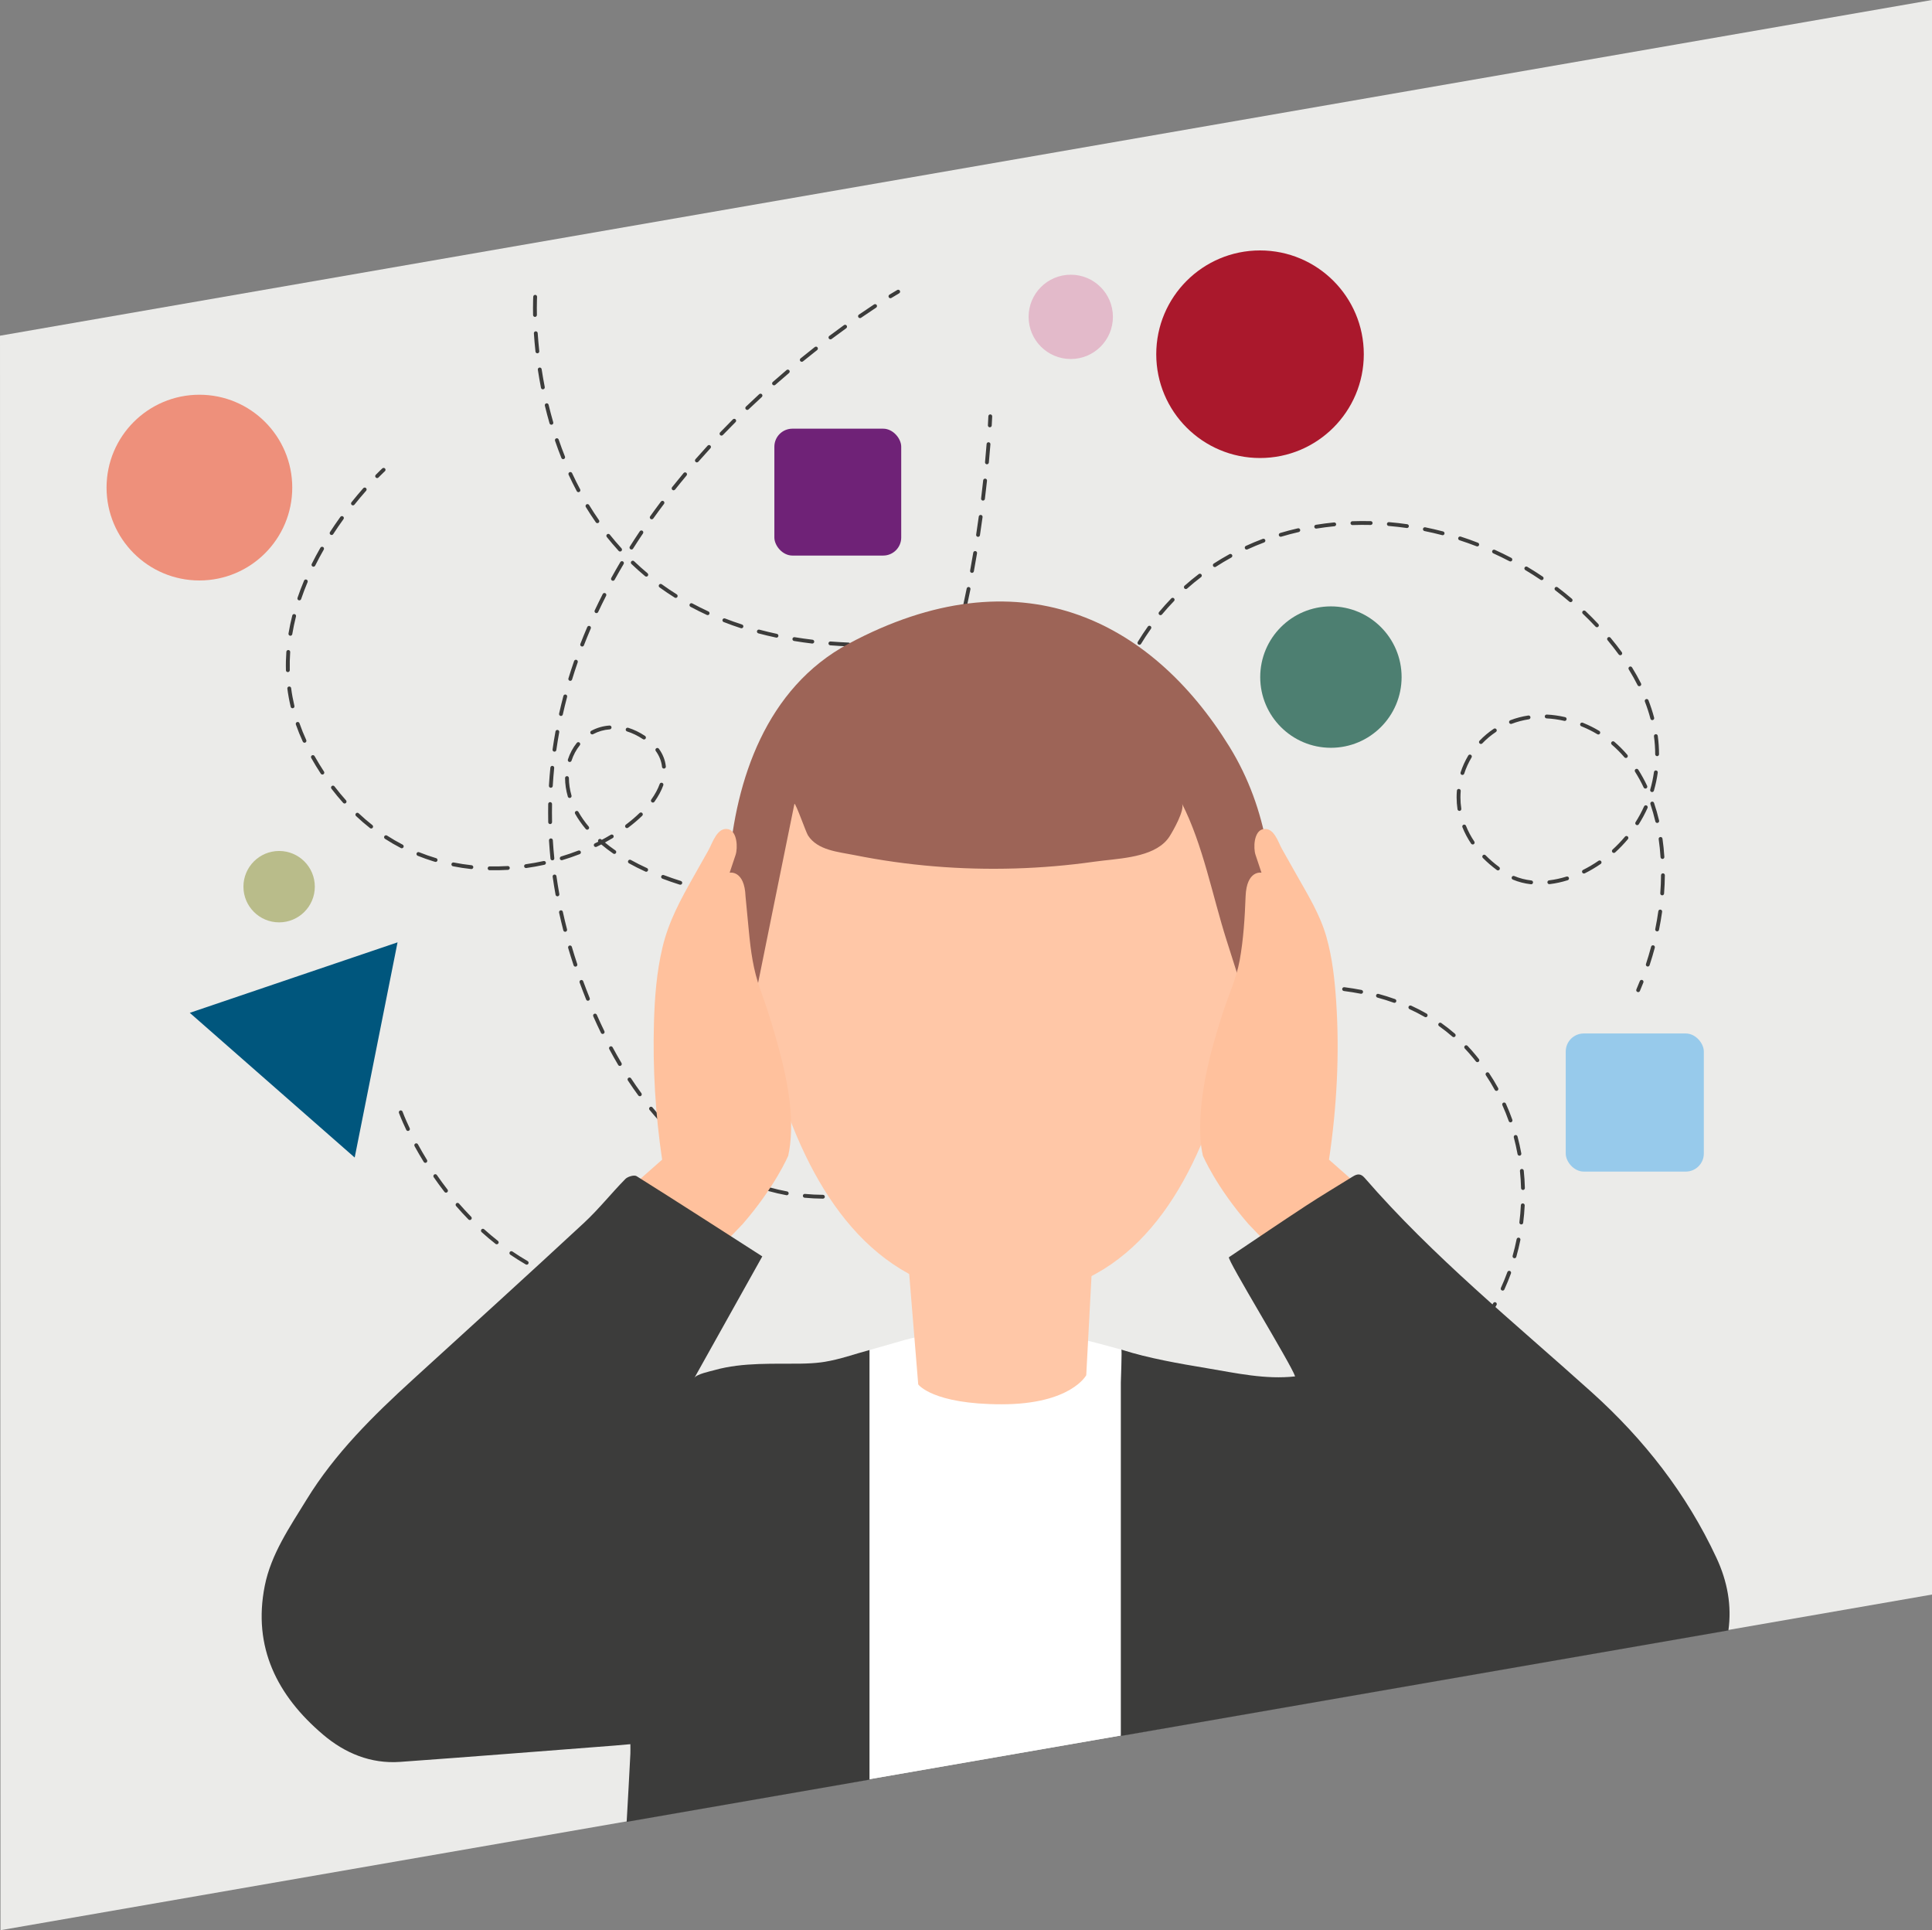 <?xml version="1.0" encoding="UTF-8"?>
<svg id="Layer_2" data-name="Layer 2" xmlns="http://www.w3.org/2000/svg" viewBox="0 0 1007.93 1006.82">
  <rect x="0" y="0" width="1007.93" height="1006.82" fill="#808080" stroke="none"/>
  <defs>
    <style>
      .cls-1 {
        fill: #4d7f71;
      }

      .cls-1, .cls-2, .cls-3, .cls-4, .cls-5, .cls-6, .cls-7, .cls-8, .cls-9, .cls-10, .cls-11, .cls-12, .cls-13, .cls-14 {
        stroke-width: 0px;
      }

      .cls-2 {
        fill: #6f2277;
      }

      .cls-3 {
        fill: #3c3c3b;
      }

      .cls-4 {
        fill: #aa182c;
      }

      .cls-5 {
        fill: #b9bc8a;
      }

      .cls-6 {
        fill: #97caeb;
      }

      .cls-7 {
        fill: #9d6457;
      }

      .cls-8 {
        fill: #ee907b;
      }

      .cls-9 {
        fill: #fff;
      }

      .cls-10 {
        fill: #e3baca;
      }

      .cls-11 {
        fill: #ffc19d;
      }

      .cls-12 {
        fill: #ffc7a7;
      }

      .cls-13 {
        fill: #ebebe9;
      }

      .cls-14 {
        fill: #00567d;
      }
    </style>
  </defs>
  <g id="Layer_3" data-name="Layer 3">
    <polygon class="cls-13" points="1007.93 0 0 175.11 .26 1006.82 1007.93 831.74 1007.93 0"/>
    <g>
      <path class="cls-3" d="m196.45,249.32c-.15-.05-.29-.13-.41-.24-.39-.39-.4-1.02-.01-1.41,2.12-2.16,3.38-3.3,3.43-3.35.41-.37,1.04-.34,1.41.07.37.41.34,1.04-.07,1.41-.01.01-1.27,1.16-3.35,3.27-.27.28-.66.36-1.01.25Z"/>
      <path class="cls-3" d="m225.9,449.22c-2.7-.83-5.39-1.79-8-2.84-.51-.21-.76-.79-.55-1.3.21-.51.78-.77,1.3-.55,2.9,1.17,5.9,2.21,8.9,3.11h.01c.52.16.82.72.66,1.24-.16.53-.71.83-1.24.67-.36-.11-.72-.22-1.08-.33Zm10.31,2.61c-.48-.15-.79-.64-.69-1.15.11-.54.63-.89,1.18-.79,3.05.61,6.19,1.09,9.33,1.43.55.06.95.55.89,1.1-.06.55-.55.95-1.1.89-3.19-.34-6.39-.83-9.5-1.45-.03,0-.07-.02-.1-.03Zm-26.89-9.4c-.06-.02-.11-.04-.17-.07-2.83-1.47-5.63-3.09-8.32-4.83-.46-.3-.6-.92-.3-1.38.3-.46.92-.6,1.38-.3,2.64,1.7,5.38,3.3,8.15,4.73.49.25.68.86.43,1.35-.23.44-.73.64-1.18.5Zm45.81,11.45c-.42-.13-.72-.52-.7-.98.01-.55.47-.99,1.02-.98,3.12.07,6.3,0,9.44-.18.55-.03,1.02.39,1.06.94.03.55-.39,1.03-.94,1.06-3.2.19-6.43.25-9.61.18-.09,0-.19-.02-.27-.04Zm-61.79-21.77c-.11-.04-.22-.09-.32-.17-2.49-1.96-4.94-4.07-7.28-6.27-.4-.38-.42-1.01-.04-1.41.38-.4,1.01-.42,1.41-.04,2.3,2.17,4.7,4.24,7.15,6.16.43.34.51.97.17,1.4-.26.33-.7.46-1.08.34Zm80.8,20.64c-.36-.11-.64-.42-.7-.82-.08-.55.3-1.05.85-1.13,3.1-.43,6.23-.99,9.3-1.67.54-.12,1.07.22,1.19.76.12.54-.22,1.07-.76,1.19-3.12.68-6.31,1.26-9.45,1.7-.15.02-.3,0-.43-.03Zm-94.66-33.67c-.17-.05-.32-.15-.45-.29-2.1-2.34-4.16-4.83-6.12-7.39-.34-.44-.25-1.07.19-1.4.44-.34,1.07-.25,1.4.19,1.93,2.52,3.96,4.97,6.02,7.27.37.41.34,1.04-.08,1.41-.27.24-.64.31-.96.21Zm113.27,29.59c-.31-.1-.56-.34-.66-.67-.16-.53.14-1.09.67-1.25,3.02-.91,6.02-1.94,8.94-3.07.52-.2,1.09.06,1.29.57.2.51-.06,1.09-.57,1.29-2.96,1.15-6.02,2.2-9.09,3.12-.2.06-.4.05-.58,0Zm-124.85-44.7c-.21-.07-.41-.2-.54-.41-1.72-2.62-3.4-5.38-4.99-8.19-.27-.48-.1-1.09.38-1.36.48-.27,1.09-.1,1.36.38,1.57,2.78,3.23,5.49,4.92,8.08.3.46.17,1.08-.29,1.39-.26.17-.57.2-.85.12Zm186.71,57.48h0c-3.11-.98-6.15-2.03-9.05-3.13-.52-.2-.78-.77-.58-1.29s.79-.78,1.29-.58c2.86,1.08,5.87,2.12,8.95,3.09.53.17.82.73.65,1.25-.17.53-.72.82-1.25.65Zm9.15,2.63c-.51-.16-.81-.68-.67-1.2.14-.53.68-.86,1.22-.72,3.1.79,6.21,1.45,9.22,1.95.54.08.91.6.82,1.15-.09.54-.61.91-1.15.82-3.07-.51-6.23-1.17-9.39-1.98-.02,0-.03,0-.05-.01Zm-26.94-9.4s-.08-.03-.12-.05c-2.99-1.36-5.87-2.82-8.57-4.32-.48-.27-.66-.88-.39-1.36.27-.48.88-.65,1.36-.39,2.66,1.48,5.49,2.91,8.43,4.25.5.23.72.82.49,1.33-.21.46-.73.69-1.2.54Zm45.69,12.46c-.43-.13-.73-.55-.7-1.02.04-.55.51-.97,1.06-.93,3.17.2,6.33.24,9.39.1.56-.03,1.02.4,1.04.95s-.4,1.02-.95,1.05c-3.14.14-6.38.11-9.61-.1-.08,0-.16-.02-.23-.04Zm-62.29-21.76c-.1-.03-.19-.07-.27-.13-2.21-1.53-4.31-3.12-6.26-4.77-.81.42-1.63.83-2.46,1.23-.5.24-1.09.03-1.34-.46-.24-.5-.03-1.1.46-1.34.59-.29,1.18-.58,1.76-.87-.19-.36-.14-.8.14-1.12.37-.41,1-.45,1.41-.09.1.08.19.17.29.26,1.61-.86,3.18-1.74,4.7-2.66.47-.28,1.09-.13,1.37.34.28.47.13,1.09-.34,1.37-1.33.8-2.69,1.57-4.09,2.33,1.72,1.42,3.56,2.8,5.48,4.13.45.31.57.94.25,1.39-.25.37-.71.51-1.12.39Zm81.24,20.85c-.35-.11-.63-.4-.69-.79-.09-.55.28-1.06.82-1.15,3.08-.52,6.16-1.23,9.14-2.12.53-.16,1.09.14,1.24.67.16.53-.14,1.09-.67,1.24-3.06.91-6.21,1.65-9.38,2.18-.16.03-.32.01-.46-.03Zm-242.89-78.86c-.26-.08-.49-.27-.61-.54-1.35-2.93-2.56-5.93-3.61-8.92-.18-.52.09-1.09.62-1.27.52-.18,1.09.09,1.27.62,1.02,2.93,2.21,5.87,3.53,8.74.23.5.01,1.1-.49,1.33-.23.11-.49.12-.71.05Zm147.48,45.36c-.18-.05-.34-.16-.47-.31-2.15-2.56-4.02-5.24-5.55-7.95-.27-.48-.1-1.09.38-1.36.48-.27,1.09-.1,1.36.38,1.47,2.6,3.26,5.18,5.34,7.64.36.42.3,1.05-.12,1.41-.27.23-.63.29-.94.19Zm113.59,28.05c-.27-.08-.5-.28-.62-.55-.22-.51,0-1.1.51-1.32,2.83-1.25,5.63-2.69,8.35-4.3.48-.28,1.09-.12,1.37.35.28.48.12,1.09-.35,1.37-2.78,1.64-5.66,3.13-8.56,4.4-.23.1-.48.11-.7.04Zm-92.84-28.86c-.19-.06-.37-.18-.5-.36-.33-.44-.24-1.07.2-1.4,2.61-1.96,5.02-4,7.16-6.09.4-.38,1.03-.38,1.41.02.38.4.38,1.03-.02,1.41-2.2,2.14-4.68,4.25-7.36,6.25-.27.2-.6.25-.9.15Zm-29.9-15.73c-.31-.1-.57-.34-.67-.68-.94-3.22-1.42-6.48-1.44-9.66,0-.55.44-1,.99-1.01.55,0,1,.44,1.01.99.02,3,.47,6.07,1.36,9.12.15.53-.15,1.09-.68,1.24-.19.06-.39.05-.57,0Zm-144.57-46.79c-.33-.1-.59-.37-.68-.72-.74-3.11-1.32-6.29-1.74-9.47-.07-.55.31-1.05.86-1.12.55-.07,1.05.31,1.12.86.4,3.11.98,6.22,1.7,9.26.13.54-.2,1.08-.74,1.2-.18.04-.36.03-.53-.02Zm283.67,81.75c-.2-.06-.37-.18-.5-.36-.33-.44-.24-1.07.2-1.4,2.45-1.84,4.89-3.86,7.25-6.01.41-.37,1.04-.34,1.41.06.37.41.34,1.04-.06,1.41-2.4,2.2-4.89,4.26-7.4,6.14-.27.2-.6.25-.9.15Zm-95.7-32.57c-.1-.03-.2-.08-.29-.14-.45-.32-.55-.95-.23-1.39,1.95-2.72,3.42-5.45,4.38-8.11.19-.52.79-.8,1.28-.6.52.19.79.76.6,1.28-1.02,2.83-2.58,5.72-4.63,8.6-.26.36-.71.5-1.11.37Zm-43.38-21.15h-.01c-.52-.18-.81-.74-.64-1.27,1.05-3.21,2.61-6.13,4.65-8.67.35-.43.98-.5,1.41-.15.43.35.5.97.15,1.41-1.89,2.35-3.34,5.05-4.31,8.03-.17.52-.73.81-1.25.65Zm-147.05-46.89c-.4-.12-.69-.49-.7-.93-.09-3.17-.01-6.41.22-9.62.04-.55.52-.97,1.07-.93.55.03.97.52.93,1.07-.22,3.15-.29,6.32-.21,9.42.01.55-.42,1.01-.97,1.03-.11,0-.22-.01-.32-.04Zm300.2,87.81c-.14-.04-.27-.12-.38-.22-.41-.37-.43-1.01-.06-1.41,2.07-2.25,4.14-4.67,6.13-7.19.34-.43.97-.51,1.4-.16.43.34.51.97.16,1.4-2.03,2.56-4.12,5.02-6.23,7.3-.27.29-.67.39-1.03.28Zm-103.99-37.48c-.37-.11-.66-.44-.7-.85-.31-2.95-1.41-5.74-3.26-8.28-.33-.45-.23-1.07.22-1.4.45-.33,1.07-.23,1.4.22,2.06,2.82,3.28,5.93,3.63,9.24.06.55-.34,1.04-.89,1.1-.14.02-.27,0-.4-.04Zm-37.42-17.85c-.24-.07-.46-.24-.59-.48-.26-.49-.08-1.09.41-1.35,2.94-1.58,6.13-2.5,9.48-2.74.55-.04,1.03.37,1.07.93.04.55-.37,1.03-.93,1.07-3.07.22-5.99,1.07-8.68,2.51-.25.13-.52.15-.77.07Zm-157.46-51.45c-.47-.15-.77-.62-.69-1.12.51-3.1,1.18-6.27,1.97-9.4.14-.54.68-.86,1.22-.72.53.14.86.68.72,1.22-.78,3.08-1.44,6.19-1.94,9.24-.09.54-.61.91-1.15.82-.05,0-.09-.02-.13-.03Zm184.49,54.1c-.09-.03-.18-.07-.26-.12-2.71-1.8-5.5-3.15-8.29-4.02-.53-.16-.82-.72-.66-1.25s.72-.82,1.25-.66h0c2.97.92,5.93,2.35,8.8,4.26.46.31.58.93.28,1.39-.25.38-.71.53-1.13.4Zm126.23,37.78c-.1-.03-.19-.07-.27-.13-.45-.31-.57-.94-.25-1.39,1.74-2.52,3.48-5.2,5.16-7.94.29-.47.9-.62,1.37-.33.47.29.62.9.33,1.37-1.7,2.78-3.46,5.48-5.22,8.04-.25.37-.71.51-1.12.39Zm-306.05-110.33h-.03c-.52-.19-.8-.75-.63-1.28,1-2.96,2.15-5.98,3.41-8.97.21-.51.77-.75,1.31-.53.51.21.75.8.53,1.31-1.24,2.95-2.37,5.92-3.36,8.84-.17.51-.73.79-1.24.63Zm316,94.08c-.06-.02-.13-.04-.18-.08-.48-.26-.66-.87-.4-1.36,1.47-2.69,2.93-5.53,4.35-8.43.24-.5.84-.7,1.34-.46.5.24.7.84.46,1.34-1.43,2.93-2.91,5.79-4.39,8.51-.23.42-.73.61-1.17.48Zm-308.64-111.65c-.05-.02-.1-.04-.15-.06-.49-.25-.7-.85-.45-1.34,1.4-2.81,2.93-5.66,4.53-8.45.27-.48.89-.64,1.37-.37.48.27.64.89.37,1.37-1.58,2.76-3.09,5.57-4.47,8.35-.22.44-.73.65-1.19.51Zm317.04,94.54s-.07-.02-.11-.04c-.51-.22-.73-.81-.51-1.32,1.25-2.83,2.49-5.77,3.69-8.75.21-.51.77-.79,1.3-.55.51.21.76.79.55,1.3-1.21,3-2.46,5.97-3.72,8.81-.21.47-.73.7-1.21.55Zm-307.57-111.07c-.09-.03-.17-.06-.25-.12-.46-.3-.6-.92-.29-1.38,1.71-2.63,3.53-5.29,5.41-7.9.32-.45.95-.55,1.4-.23.45.32.55.95.23,1.4-1.87,2.58-3.67,5.21-5.36,7.82-.25.39-.72.54-1.13.41Zm314.69,93.4s-.03-.01-.05-.02c-.52-.19-.78-.77-.6-1.28,1.07-2.91,2.13-5.92,3.15-8.96.17-.52.73-.8,1.24-.64h.02c.52.18.81.75.63,1.27-1.03,3.06-2.09,6.09-3.16,9.02-.18.5-.73.77-1.23.61Zm-303.54-108.85c-.12-.04-.23-.09-.33-.17-.43-.34-.5-.97-.16-1.41,2-2.5,4.07-4.97,6.16-7.34.37-.41,1-.45,1.41-.09.41.37.45,1,.09,1.41-2.07,2.35-4.12,4.79-6.1,7.26-.26.33-.7.45-1.08.33Zm309.6,90.79c-.53-.16-.82-.72-.66-1.25.92-2.98,1.82-6.05,2.69-9.12.15-.53.7-.84,1.23-.69h.02c.52.17.82.71.67,1.23-.87,3.09-1.78,6.17-2.7,9.17-.16.53-.72.82-1.25.66h0Zm5.18-18.35c-.51-.16-.81-.69-.67-1.21.78-3.01,1.55-6.12,2.29-9.23.13-.54.67-.87,1.2-.74.54.13.87.67.74,1.2-.74,3.12-1.52,6.24-2.3,9.27-.14.53-.68.86-1.22.72-.02,0-.03,0-.05-.01Zm4.42-18.54c-.49-.15-.79-.66-.68-1.17.66-3.02,1.32-6.15,1.95-9.31.11-.54.64-.89,1.18-.78.55.12.89.64.78,1.18-.64,3.17-1.3,6.31-1.96,9.35-.12.54-.65.88-1.19.76-.03,0-.06-.01-.08-.02Zm3.75-18.69c-.48-.15-.78-.63-.69-1.14.57-3.08,1.12-6.24,1.64-9.37.09-.54.61-.91,1.15-.82.55.09.91.61.82,1.15-.53,3.15-1.08,6.31-1.65,9.4-.1.54-.62.9-1.16.8-.04,0-.08-.02-.11-.03Zm3.15-18.8c-.47-.14-.77-.61-.69-1.11.48-3.13.93-6.3,1.36-9.42.07-.55.58-.93,1.13-.85.55.07.93.58.85,1.13-.43,3.13-.89,6.3-1.36,9.45-.08.55-.59.92-1.14.84-.05,0-.1-.02-.15-.03Zm2.59-18.89c-.45-.14-.76-.59-.7-1.08.4-3.3.77-6.45,1.09-9.46.06-.55.55-.95,1.1-.89.55.05.95.55.89,1.1-.33,3.01-.69,6.18-1.1,9.48-.07.55-.57.94-1.11.87-.06,0-.12-.02-.17-.04Zm2.05-18.96c-.44-.14-.74-.57-.7-1.05.3-3.19.57-6.38.82-9.48.04-.55.52-.96,1.07-.92.55.05.96.52.92,1.07-.24,3.12-.52,6.32-.82,9.52-.05.55-.54.95-1.09.9-.07,0-.14-.02-.2-.04Z"/>
      <path class="cls-3" d="m516.09,222.83c-.43-.13-.73-.54-.7-1.01.18-3.05.24-4.71.24-4.71.02-.55.48-.98,1.04-.96.55.02.98.48.96,1.04,0,0-.06,1.68-.24,4.75-.03.55-.5.97-1.06.94-.08,0-.16-.02-.24-.04Z"/>
    </g>
    <g>
      <path class="cls-3" d="m854.62,517.5c-.13,0-.26-.03-.39-.08-.51-.22-.74-.8-.53-1.31.62-1.45,1.22-2.92,1.79-4.36.2-.51.79-.76,1.3-.56.51.2.77.78.56,1.3-.58,1.46-1.18,2.94-1.81,4.42-.16.38-.53.61-.92.61Z"/>
      <path class="cls-3" d="m859.65,504.17c-.1,0-.21-.02-.31-.05-.52-.17-.81-.74-.64-1.26.98-2.99,1.89-6.03,2.69-9.05.14-.54.7-.84,1.22-.71.53.14.85.69.71,1.22-.81,3.05-1.73,6.13-2.73,9.16-.14.42-.53.69-.95.69Zm4.88-18.35c-.07,0-.13,0-.2-.02-.54-.11-.89-.64-.78-1.18.63-3.09,1.17-6.22,1.6-9.3.08-.55.57-.93,1.13-.85.55.08.93.58.85,1.13-.44,3.12-.99,6.29-1.62,9.42-.1.47-.51.8-.98.8Zm2.64-18.8s-.05,0-.08,0c-.55-.04-.96-.52-.92-1.07.24-3.15.38-6.32.4-9.42,0-.55.45-.99,1-.99h0c.55,0,1,.46.99,1.01-.03,3.15-.17,6.36-.41,9.56-.04.52-.48.92-1,.92Zm-68.37-5.78s-.08,0-.12,0c-3.34-.38-6.52-1.2-9.44-2.43-.51-.21-.75-.8-.53-1.31.21-.51.8-.75,1.31-.53,2.75,1.16,5.74,1.93,8.89,2.29.55.06.94.56.88,1.11-.06.51-.49.89-.99.89Zm9.48-.05c-.5,0-.93-.38-.99-.88-.06-.55.33-1.04.88-1.11,2.98-.35,6.04-1.01,9.09-1.96.52-.16,1.09.13,1.25.66.17.53-.13,1.09-.66,1.25-3.17.99-6.35,1.68-9.45,2.04-.04,0-.08,0-.12,0Zm18.07-5.55c-.37,0-.72-.2-.9-.55-.25-.5-.04-1.09.45-1.34,2.75-1.37,5.46-2.96,8.05-4.75.45-.31,1.08-.2,1.39.26.31.45.2,1.08-.26,1.39-2.67,1.84-5.46,3.49-8.3,4.9-.14.07-.29.1-.44.1Zm-44.85-1.62c-.21,0-.41-.06-.59-.2-2.66-1.96-5.11-4.08-7.3-6.3-.39-.39-.38-1.03.01-1.41.39-.39,1.03-.38,1.41.01,2.11,2.15,4.49,4.2,7.06,6.1.44.33.54.96.21,1.4-.2.27-.5.41-.81.41Zm85.81-5.98c-.52,0-.96-.41-1-.94-.2-3.17-.53-6.32-.97-9.37-.08-.55.3-1.05.85-1.13.55-.08,1.05.3,1.13.85.45,3.1.78,6.3.98,9.53.04.55-.38,1.03-.93,1.06-.02,0-.04,0-.06,0Zm-25.36-3.13c-.27,0-.54-.11-.74-.33-.37-.41-.34-1.04.07-1.41,2.3-2.1,4.48-4.37,6.48-6.75.35-.42.98-.48,1.41-.12.42.35.48.99.12,1.41-2.06,2.45-4.3,4.79-6.67,6.95-.19.17-.43.26-.67.26Zm-73.64-4.42c-.32,0-.64-.16-.83-.44-1.83-2.73-3.36-5.61-4.53-8.56-.21-.51.05-1.09.56-1.3.51-.21,1.09.05,1.3.56,1.12,2.82,2.58,5.58,4.34,8.19.31.46.19,1.08-.27,1.39-.17.12-.37.17-.56.17Zm85.81-10.09c-.18,0-.37-.05-.53-.15-.47-.29-.61-.91-.31-1.38,1.67-2.64,3.16-5.41,4.43-8.23.23-.5.82-.73,1.32-.5.5.23.73.82.5,1.32-1.31,2.91-2.85,5.76-4.56,8.48-.19.3-.51.47-.85.47Zm10.46-1.13c-.45,0-.86-.31-.97-.77-.73-3.1-1.6-6.14-2.58-9.04-.18-.52.1-1.09.62-1.27.52-.18,1.09.1,1.27.62,1.01,2.96,1.89,6.06,2.64,9.22.13.54-.21,1.08-.75,1.2-.08.02-.15.03-.23.03Zm-103.2-6.29c-.49,0-.91-.36-.99-.85-.31-2.06-.47-4.16-.47-6.23,0-1.15.05-2.32.15-3.47.04-.55.52-.98,1.08-.91.55.05.96.53.91,1.08-.09,1.1-.14,2.21-.14,3.31,0,1.98.15,3.97.45,5.93.08.55-.29,1.06-.84,1.14-.05,0-.1.01-.15.01Zm100.51-9.83c-.09,0-.19-.01-.28-.04-.53-.15-.84-.71-.68-1.24.86-2.98,1.52-6.06,1.95-9.14.08-.55.58-.94,1.13-.85.55.08.93.58.85,1.13-.44,3.18-1.12,6.34-2.01,9.42-.13.44-.53.72-.96.72Zm-3.47-1.81c-.38,0-.74-.21-.91-.57-1.35-2.88-2.87-5.64-4.5-8.21-.3-.47-.16-1.08.31-1.38.46-.29,1.09-.16,1.38.31,1.67,2.64,3.23,5.48,4.62,8.43.23.5.02,1.1-.48,1.33-.14.06-.28.09-.42.09Zm-95.48-7.11c-.1,0-.21-.02-.31-.05-.53-.17-.81-.73-.64-1.26,1-3.07,2.35-6.04,4.01-8.83.28-.48.9-.63,1.37-.35.47.28.63.9.35,1.37-1.59,2.66-2.88,5.49-3.83,8.42-.14.42-.53.69-.95.69Zm85.29-8.85c-.28,0-.56-.12-.76-.35-2.04-2.39-4.26-4.61-6.59-6.61-.42-.36-.47-.99-.11-1.41.36-.42.99-.47,1.41-.11,2.41,2.06,4.7,4.36,6.81,6.83.36.42.31,1.05-.11,1.41-.19.16-.42.24-.65.24Zm16.29-.96c-.55,0-1-.45-1-1,0-3.08-.22-6.22-.64-9.33-.07-.55.31-1.05.86-1.12.55-.08,1.05.31,1.12.86.43,3.21.66,6.44.66,9.6,0,.55-.45,1-1,1h0Zm-91.92-6.35c-.25,0-.5-.09-.69-.28-.4-.38-.41-1.01-.03-1.41,2.24-2.34,4.74-4.44,7.43-6.24.46-.31,1.08-.18,1.39.28.31.46.18,1.08-.28,1.39-2.57,1.71-4.96,3.71-7.09,5.95-.2.21-.46.31-.72.31Zm61.25-4.95c-.18,0-.35-.05-.52-.14-2.48-1.5-5.12-2.82-7.83-3.93l-.52-.21c-.51-.2-.76-.79-.56-1.3.21-.51.79-.76,1.3-.56l.44.18c2.9,1.19,5.63,2.56,8.2,4.11.47.29.62.9.34,1.37-.19.31-.52.48-.86.48Zm-45.57-5.5c-.4,0-.78-.24-.93-.64-.2-.52.06-1.09.58-1.29,2.99-1.15,6.15-1.98,9.37-2.47.55-.09,1.06.29,1.14.84.08.55-.29,1.06-.84,1.14-3.08.47-6.09,1.27-8.96,2.36-.12.04-.24.07-.36.07Zm28.03-1.57c-.07,0-.15,0-.23-.03-3.09-.71-6.19-1.15-9.22-1.29-.55-.03-.98-.5-.95-1.05.03-.55.5-.98,1.05-.95,3.15.15,6.37.6,9.57,1.34.54.12.87.66.75,1.2-.11.46-.52.78-.97.78Zm45.7-.41c-.44,0-.85-.3-.97-.75-.78-2.96-1.75-5.96-2.9-8.92-.2-.52.06-1.09.57-1.29.51-.2,1.09.06,1.29.57,1.17,3.03,2.17,6.1,2.97,9.13.14.53-.18,1.08-.71,1.22-.08.02-.17.03-.26.03Zm-282.6-4.55c-.09,0-.18-.01-.28-.04-.53-.15-.84-.71-.69-1.24.88-3.08,1.85-6.15,2.9-9.1.18-.52.76-.79,1.28-.61.52.18.79.75.61,1.28-1.03,2.92-1.99,5.94-2.86,8.99-.12.44-.53.73-.96.73Zm275.81-13.15c-.37,0-.72-.2-.89-.55-1.38-2.73-2.93-5.49-4.6-8.21-.29-.47-.14-1.09.33-1.38.47-.29,1.08-.15,1.38.33,1.71,2.76,3.28,5.57,4.69,8.36.25.49.05,1.09-.44,1.34-.14.07-.3.11-.45.11Zm-269.47-4.73c-.13,0-.26-.03-.39-.08-.51-.22-.74-.81-.52-1.31,1.26-2.94,2.63-5.85,4.07-8.65.25-.49.85-.69,1.35-.43.49.25.68.86.43,1.35-1.42,2.76-2.77,5.63-4.01,8.53-.16.38-.53.61-.92.61Zm259.53-11.43c-.31,0-.61-.14-.81-.41-1.8-2.47-3.75-4.97-5.8-7.43-.35-.42-.3-1.05.13-1.41.42-.36,1.06-.3,1.41.13,2.08,2.49,4.06,5.03,5.89,7.54.33.45.23,1.07-.22,1.4-.18.13-.38.19-.59.19Zm-250.85-5.45c-.18,0-.36-.05-.52-.15-.47-.29-.62-.9-.33-1.37,1.66-2.73,3.43-5.42,5.26-7.99.32-.45.95-.55,1.39-.23.45.32.55.95.23,1.39-1.8,2.53-3.55,5.18-5.18,7.87-.19.31-.52.48-.86.48Zm238.71-9.14c-.27,0-.53-.11-.73-.32-2.14-2.28-4.38-4.54-6.65-6.7-.4-.38-.41-1.01-.03-1.41.38-.4,1.02-.41,1.41-.03,2.29,2.19,4.56,4.47,6.72,6.78.38.4.36,1.04-.05,1.41-.19.18-.44.27-.68.27Zm-227.69-6.3c-.22,0-.45-.08-.64-.23-.42-.35-.48-.98-.13-1.41,2.03-2.44,4.19-4.84,6.39-7.12.38-.4,1.02-.41,1.41-.02s.41,1.02.02,1.41c-2.17,2.24-4.29,4.6-6.29,7-.2.24-.48.36-.77.36Zm213.96-6.8c-.23,0-.46-.08-.65-.24-2.39-2.04-4.87-4.03-7.35-5.92-.44-.33-.52-.96-.19-1.4.33-.44.96-.52,1.4-.19,2.52,1.91,5.02,3.93,7.44,5.99.42.36.47.99.11,1.41-.2.23-.48.35-.76.35Zm-200.75-6.82c-.28,0-.55-.11-.75-.34-.37-.41-.33-1.04.08-1.41,2.37-2.1,4.86-4.14,7.39-6.07.44-.33,1.07-.25,1.4.19.33.44.25,1.07-.19,1.4-2.5,1.89-4.94,3.9-7.27,5.97-.19.17-.43.25-.66.25Zm185.63-4.67c-.19,0-.39-.06-.56-.17-2.61-1.76-5.29-3.47-7.97-5.06-.47-.28-.63-.9-.35-1.37s.9-.63,1.37-.35c2.71,1.62,5.43,3.34,8.07,5.12.46.31.58.93.27,1.39-.19.29-.51.44-.83.44Zm-170.53-6.8c-.33,0-.65-.16-.84-.46-.3-.46-.17-1.08.3-1.38,2.66-1.72,5.42-3.37,8.21-4.9.48-.27,1.09-.09,1.36.4.27.48.09,1.09-.4,1.36-2.75,1.51-5.47,3.13-8.09,4.83-.17.11-.36.16-.54.16Zm154.22-2.93c-.16,0-.31-.04-.46-.11-2.77-1.45-5.63-2.84-8.49-4.14-.5-.23-.73-.82-.5-1.32.23-.5.82-.73,1.32-.5,2.89,1.31,5.78,2.72,8.59,4.19.49.25.68.86.42,1.35-.18.34-.53.54-.89.54Zm-137.59-6.2c-.38,0-.74-.22-.91-.58-.23-.5,0-1.1.49-1.33,2.88-1.32,5.85-2.56,8.83-3.68.51-.19,1.09.07,1.29.58.19.52-.07,1.09-.58,1.29-2.94,1.1-5.87,2.32-8.7,3.62-.14.06-.28.09-.42.09Zm120.29-1.65c-.12,0-.24-.02-.36-.07-2.92-1.13-5.92-2.19-8.9-3.16-.53-.17-.81-.73-.64-1.26.17-.52.73-.81,1.26-.64,3.02.98,6.05,2.05,9,3.2.51.2.77.78.57,1.29-.15.4-.53.64-.93.64Zm-102.53-5.04c-.43,0-.83-.28-.96-.71-.16-.53.14-1.09.67-1.25,3.03-.91,6.14-1.73,9.25-2.44.53-.13,1.08.21,1.2.75.12.54-.21,1.07-.75,1.2-3.06.7-6.13,1.51-9.12,2.41-.1.03-.19.04-.29.04Zm84.46-.81c-.08,0-.17-.01-.25-.03-3.04-.8-6.13-1.51-9.2-2.13-.54-.11-.89-.64-.78-1.18s.63-.9,1.18-.78c3.1.63,6.24,1.36,9.31,2.16.53.14.85.69.71,1.22-.12.45-.52.75-.97.75Zm-65.95-3.44c-.48,0-.91-.35-.99-.84-.09-.54.28-1.06.83-1.15,3.13-.5,6.32-.92,9.48-1.23.56-.04,1.04.35,1.09.9.05.55-.35,1.04-.9,1.09-3.13.31-6.27.71-9.36,1.21-.05,0-.11.01-.16.01Zm47.34-.32s-.09,0-.14,0c-3.11-.44-6.26-.8-9.38-1.06-.55-.05-.96-.53-.91-1.08.05-.55.52-.96,1.08-.91,3.15.26,6.35.63,9.5,1.08.55.08.93.58.85,1.13-.07.5-.5.86-.99.86Zm-28.43-1.53c-.54,0-.98-.42-1-.96-.02-.55.41-1.02.96-1.04,3.15-.11,6.37-.13,9.57-.05.55.01.99.47.98,1.02-.01.54-.46.98-1,.98h-.02c-3.16-.08-6.34-.06-9.45.05-.01,0-.02,0-.04,0Z"/>
      <path class="cls-3" d="m576.09,385.18c-.06,0-.12,0-.19-.02-.54-.1-.9-.63-.8-1.17.3-1.58.62-3.15.96-4.68.12-.54.65-.88,1.19-.76.54.12.88.65.76,1.19-.33,1.5-.65,3.06-.95,4.62-.09.48-.51.81-.98.81Z"/>
    </g>
    <g>
      <path class="cls-3" d="m464.54,155.56c-.34,0-.66-.17-.85-.48-.29-.47-.14-1.09.33-1.38,2.6-1.6,4.02-2.41,4.08-2.44.48-.27,1.09-.11,1.36.38.27.48.11,1.09-.38,1.36-.01,0-1.46.83-4.03,2.41-.16.1-.34.15-.52.15Z"/>
      <path class="cls-3" d="m429.31,625.24h0c-3.19-.02-6.4-.18-9.55-.48-.55-.05-.95-.54-.9-1.09.05-.55.53-.96,1.09-.9,3.09.29,6.24.45,9.37.47.55,0,1,.46.99,1.01,0,.55-.45.99-1,.99Zm9.47-.33c-.52,0-.96-.4-1-.92-.04-.55.37-1.03.92-1.07,3.09-.24,6.23-.61,9.33-1.11.55-.09,1.06.29,1.15.83.09.55-.28,1.06-.83,1.15-3.16.5-6.35.88-9.49,1.13-.03,0-.05,0-.08,0Zm-28.32-1.45c-.06,0-.12,0-.18-.02-3.12-.58-6.26-1.3-9.32-2.15-.53-.15-.84-.7-.7-1.23.15-.53.7-.84,1.23-.7,3,.83,6.08,1.54,9.14,2.11.54.1.9.62.8,1.16-.09.48-.51.82-.98.82Zm47.02-1.54c-.45,0-.86-.31-.97-.76-.13-.54.2-1.08.74-1.21,3.02-.73,6.06-1.59,9.05-2.56.52-.17,1.09.12,1.26.64s-.12,1.09-.64,1.26c-3.03.98-6.12,1.86-9.19,2.6-.08.02-.16.03-.24.03Zm-65.25-3.53c-.12,0-.24-.02-.35-.06-2.96-1.11-5.92-2.37-8.79-3.75-.5-.24-.71-.84-.47-1.33.24-.5.83-.71,1.33-.47,2.82,1.35,5.73,2.59,8.63,3.68.52.19.78.77.58,1.29-.15.4-.53.65-.94.65Zm83.28-2.3c-.39,0-.77-.24-.93-.62-.21-.51.04-1.09.55-1.3,2.88-1.17,5.77-2.47,8.58-3.86.5-.25,1.09-.04,1.34.45.25.5.04,1.09-.45,1.34-2.86,1.41-5.79,2.73-8.71,3.92-.12.05-.25.07-.38.07Zm-100.35-5.86c-.17,0-.35-.04-.5-.14-2.71-1.59-5.41-3.32-8.04-5.16-.45-.32-.56-.94-.25-1.39.32-.45.94-.56,1.39-.25,2.58,1.8,5.24,3.51,7.9,5.07.48.28.64.89.36,1.37-.19.32-.52.49-.86.49Zm117.36-2.52c-.34,0-.68-.18-.86-.5-.28-.48-.12-1.09.36-1.37,2.7-1.57,5.37-3.26,7.96-5.03.46-.31,1.08-.19,1.39.26.31.46.19,1.08-.26,1.39-2.62,1.79-5.34,3.5-8.08,5.1-.16.09-.33.14-.5.14Zm-132.88-8.31c-.22,0-.45-.07-.63-.23-2.42-1.98-4.83-4.1-7.17-6.3-.4-.38-.42-1.01-.04-1.41.38-.4,1.01-.42,1.41-.04,2.3,2.17,4.67,4.25,7.06,6.21.43.35.49.98.14,1.41-.2.24-.49.37-.78.37Zm148.54-2.36c-.3,0-.59-.13-.79-.38-.34-.43-.27-1.06.17-1.4,2.47-1.95,4.88-3.99,7.18-6.08.41-.37,1.04-.34,1.41.07.37.41.34,1.04-.07,1.41-2.33,2.12-4.78,4.2-7.29,6.17-.18.14-.4.21-.62.21Zm-162.32-10.62c-.27,0-.54-.11-.73-.32-2.12-2.28-4.23-4.7-6.27-7.17-.35-.43-.29-1.06.14-1.41.43-.35,1.06-.29,1.41.14,2.02,2.45,4.1,4.83,6.2,7.08.38.4.35,1.04-.05,1.41-.19.18-.44.27-.68.27Zm176.32-2.14c-.25,0-.5-.09-.69-.27-.4-.38-.42-1.01-.04-1.41,2.17-2.28,4.25-4.66,6.21-7.06.35-.43.98-.49,1.41-.15.43.35.49.98.15,1.41-1.98,2.44-4.11,4.86-6.31,7.18-.2.21-.46.31-.73.31Zm-188.37-12.46c-.31,0-.61-.14-.81-.41-1.84-2.5-3.67-5.14-5.44-7.82-.3-.46-.18-1.08.29-1.38.46-.3,1.08-.17,1.38.29,1.75,2.65,3.56,5.26,5.38,7.73.33.44.23,1.07-.21,1.4-.18.13-.39.19-.59.19Zm200.3-2.24c-.2,0-.39-.06-.56-.18-.46-.31-.57-.93-.26-1.39,1.79-2.6,3.46-5.28,4.97-7.96.27-.48.88-.65,1.36-.38.48.27.65.88.38,1.36-1.54,2.73-3.25,5.46-5.07,8.11-.19.28-.51.43-.83.43Zm-210.73-13.57c-.34,0-.67-.17-.86-.49-1.59-2.68-3.16-5.46-4.67-8.29-.26-.49-.08-1.09.41-1.35.49-.26,1.09-.08,1.35.41,1.5,2.8,3.06,5.56,4.63,8.21.28.47.12,1.09-.35,1.37-.16.09-.33.14-.51.14Zm220.01-2.93c-.14,0-.27-.03-.41-.09-.5-.22-.73-.82-.51-1.32,1.29-2.89,2.42-5.84,3.36-8.74.17-.53.73-.81,1.26-.64.53.17.81.73.64,1.26-.96,2.97-2.12,5.98-3.43,8.94-.17.37-.53.59-.92.59Zm-228.98-13.75c-.37,0-.73-.21-.9-.56-1.36-2.8-2.71-5.7-4-8.63-.22-.5,0-1.1.51-1.32.5-.23,1.09,0,1.32.51,1.28,2.9,2.62,5.78,3.97,8.56.24.5.04,1.09-.46,1.34-.14.07-.29.1-.44.1Zm234.76-4.25c-.06,0-.13,0-.2-.02-.54-.11-.89-.63-.79-1.17.61-3.09,1.03-6.2,1.23-9.25.04-.55.53-.94,1.07-.93.55.04.97.51.93,1.07-.21,3.14-.64,6.34-1.27,9.51-.09.48-.51.81-.98.81Zm-242.44-13.07c-.4,0-.77-.24-.93-.63-1.16-2.88-2.31-5.87-3.41-8.87-.19-.52.08-1.09.59-1.28.52-.19,1.09.08,1.28.59,1.1,2.98,2.24,5.95,3.39,8.81.21.51-.04,1.09-.55,1.3-.12.05-.25.07-.37.07Zm243.67-5.78c-.52,0-.96-.4-1-.93-.23-3.11-.68-6.21-1.36-9.22-.12-.54.22-1.07.76-1.19.54-.12,1.07.22,1.19.76.7,3.1,1.17,6.3,1.4,9.51.04.55-.37,1.03-.92,1.07-.02,0-.05,0-.07,0Zm-250.2-12.01c-.42,0-.81-.27-.95-.68-1-3.01-1.96-6.07-2.84-9.08-.16-.53.15-1.08.68-1.24.53-.16,1.09.15,1.24.68.88,2.99,1.83,6.02,2.82,9.01.17.52-.11,1.09-.63,1.26-.1.03-.21.05-.32.05Zm-5.35-18.18c-.45,0-.85-.3-.97-.75-.79-3.07-1.53-6.19-2.2-9.25-.12-.54.22-1.07.76-1.19.54-.12,1.07.22,1.19.76.67,3.05,1.4,6.14,2.19,9.18.14.54-.18,1.08-.72,1.22-.08.02-.17.03-.25.03Zm-4.04-18.51c-.47,0-.9-.34-.98-.82-.56-3.12-1.07-6.28-1.51-9.39-.08-.55.3-1.05.85-1.13.55-.08,1.05.3,1.13.85.44,3.09.94,6.23,1.5,9.32.1.54-.26,1.06-.81,1.16-.06.01-.12.02-.18.02Zm-2.64-18.76c-.51,0-.94-.38-.99-.9-.32-3.15-.58-6.34-.77-9.48-.03-.55.39-1.03.94-1.06.54-.02,1.03.39,1.06.94.19,3.11.45,6.28.77,9.4.06.55-.34,1.04-.89,1.1-.03,0-.07,0-.1,0Zm-1.16-18.91c-.54,0-.99-.43-1-.98-.04-1.69-.05-3.37-.05-5.04,0-1.5.01-2.99.04-4.47.01-.54.46-.98,1-.98h.02c.55.01.99.47.98,1.02-.03,1.47-.04,2.95-.04,4.43,0,1.66.02,3.33.05,5,.01.55-.43,1.01-.98,1.02h-.02Zm.36-18.94s-.04,0-.06,0c-.55-.03-.97-.51-.94-1.06.19-3.15.44-6.34.76-9.48.05-.55.55-.93,1.09-.9.55.06.95.55.9,1.09-.31,3.12-.57,6.28-.75,9.4-.03.53-.47.94-1,.94Zm1.89-18.84s-.09,0-.14,0c-.55-.08-.93-.58-.85-1.13.44-3.11.95-6.27,1.52-9.39.1-.54.62-.91,1.16-.8.54.1.9.62.8,1.16-.56,3.09-1.07,6.23-1.51,9.31-.07.5-.5.86-.99.86Zm3.4-18.63c-.07,0-.15,0-.22-.02-.54-.12-.88-.65-.76-1.19.68-3.06,1.44-6.17,2.25-9.24.14-.53.69-.85,1.22-.71.53.14.85.69.71,1.22-.81,3.04-1.56,6.13-2.24,9.17-.1.47-.52.78-.97.78Zm4.84-18.31c-.1,0-.2-.01-.29-.04-.53-.16-.83-.72-.66-1.25.92-3,1.91-6.04,2.95-9.04.18-.52.75-.8,1.27-.62.52.18.8.75.62,1.27-1.03,2.97-2.02,5.99-2.93,8.97-.13.43-.53.71-.96.71Zm6.2-17.9c-.12,0-.24-.02-.36-.07-.52-.2-.77-.78-.57-1.29,1.13-2.92,2.34-5.88,3.6-8.81.22-.51.81-.74,1.31-.52.51.22.74.81.52,1.31-1.24,2.9-2.45,5.84-3.57,8.74-.15.4-.53.64-.93.64Zm7.46-17.42c-.14,0-.29-.03-.42-.09-.5-.24-.71-.83-.48-1.33,1.34-2.85,2.75-5.72,4.18-8.54.25-.49.85-.69,1.34-.44.49.25.69.85.44,1.34-1.43,2.8-2.83,5.65-4.16,8.48-.17.36-.53.57-.91.57Zm8.61-16.88c-.16,0-.33-.04-.48-.12-.48-.27-.66-.88-.39-1.36,1.51-2.75,3.1-5.52,4.72-8.26.28-.48.9-.63,1.37-.35.48.28.63.89.35,1.37-1.61,2.72-3.18,5.48-4.69,8.2-.18.33-.52.52-.88.52Zm9.65-16.32c-.18,0-.37-.05-.53-.15-.47-.3-.61-.91-.31-1.38,1.67-2.64,3.42-5.32,5.2-7.96.31-.46.93-.58,1.39-.27.46.31.58.93.27,1.39-1.77,2.63-3.51,5.29-5.17,7.92-.19.3-.51.47-.85.47Zm10.58-15.73c-.2,0-.4-.06-.58-.19-.45-.32-.55-.95-.23-1.39,1.81-2.54,3.7-5.12,5.62-7.67.33-.44.96-.53,1.4-.2.44.33.53.96.2,1.4-1.91,2.53-3.79,5.1-5.59,7.62-.2.27-.5.42-.82.42Zm11.41-15.14c-.22,0-.44-.07-.62-.22-.43-.34-.5-.97-.16-1.41,1.95-2.45,3.97-4.93,6.01-7.37.35-.42.98-.48,1.41-.13.42.35.48.99.13,1.41-2.03,2.42-4.04,4.89-5.98,7.33-.2.25-.49.38-.78.38Zm12.16-14.55c-.23,0-.47-.08-.66-.25-.42-.36-.46-1-.09-1.41,2.06-2.35,4.19-4.73,6.35-7.08.38-.41,1.01-.43,1.41-.06.41.37.43,1.01.06,1.41-2.15,2.34-4.27,4.71-6.32,7.04-.2.23-.47.34-.75.34Zm12.83-13.97c-.25,0-.5-.09-.69-.28-.4-.38-.41-1.02-.03-1.41,2.19-2.28,4.43-4.56,6.66-6.79.39-.39,1.02-.39,1.41,0,.39.39.39,1.02,0,1.41-2.22,2.21-4.45,4.49-6.63,6.75-.2.21-.46.31-.72.31Zm13.43-13.4c-.26,0-.53-.1-.72-.31-.38-.4-.37-1.03.03-1.41,2.27-2.17,4.6-4.36,6.94-6.5.4-.37,1.04-.35,1.41.06.37.41.35,1.04-.06,1.41-2.32,2.13-4.65,4.31-6.91,6.47-.19.19-.44.28-.69.28Zm13.98-12.83c-.28,0-.55-.11-.75-.34-.37-.41-.33-1.05.09-1.41,2.36-2.08,4.78-4.17,7.19-6.22.42-.36,1.05-.3,1.41.12.36.42.3,1.05-.12,1.41-2.4,2.04-4.81,4.12-7.16,6.19-.19.17-.43.25-.66.25Zm14.48-12.27c-.29,0-.58-.13-.78-.37-.35-.43-.28-1.06.14-1.41,2.44-1.99,4.94-3.99,7.43-5.93.44-.34,1.06-.26,1.4.17.34.43.26,1.06-.17,1.4-2.48,1.94-4.97,3.93-7.4,5.91-.19.15-.41.22-.63.22Zm14.95-11.7c-.3,0-.6-.14-.8-.4-.33-.44-.24-1.07.2-1.4,2.54-1.91,5.12-3.81,7.66-5.64.45-.32,1.08-.22,1.4.23.32.45.22,1.07-.23,1.4-2.53,1.82-5.1,3.71-7.63,5.61-.18.13-.39.2-.6.2Zm15.41-11.1c-.32,0-.63-.15-.82-.43-.31-.46-.2-1.08.26-1.39,2.64-1.82,5.3-3.61,7.9-5.31.46-.3,1.08-.17,1.38.29.3.46.17,1.08-.29,1.38-2.59,1.7-5.24,3.48-7.86,5.29-.17.12-.37.18-.57.18Z"/>
      <path class="cls-3" d="m546.29,497.81c-.4,0-.78-.24-.93-.64-.56-1.45-1.18-2.89-1.84-4.27-.24-.5-.02-1.09.47-1.33.5-.24,1.09-.02,1.33.47.68,1.43,1.32,2.91,1.9,4.41.2.51-.06,1.09-.57,1.29-.12.05-.24.07-.36.07Z"/>
    </g>
    <path class="cls-3" d="m452.61,337.41h-.46c-.55,0-1-.46-.99-1.01,0-.55.45-.99,1-.99h.45c.55,0,1,.45,1,1s-.45,1-1,1Zm-9.93-.23s-.03,0-.04,0c-3.2-.13-6.4-.33-9.5-.57-.55-.04-.96-.53-.92-1.08.04-.55.52-.96,1.08-.92,3.07.24,6.25.43,9.42.57.55.02.98.49.96,1.04-.02.54-.46.96-1,.96Zm-18.89-1.5s-.08,0-.12,0c-3.18-.38-6.35-.83-9.42-1.34-.54-.09-.91-.6-.82-1.15.09-.54.6-.92,1.15-.82,3.05.5,6.19.95,9.33,1.32.55.07.94.56.87,1.11-.06.51-.49.88-.99.88Zm-18.68-3.08c-.07,0-.14,0-.21-.02-3.13-.67-6.25-1.41-9.26-2.21-.53-.14-.85-.69-.71-1.22.14-.54.7-.85,1.22-.71,2.98.79,6.06,1.53,9.16,2.19.54.12.88.65.77,1.19-.1.47-.51.79-.98.79Zm-18.29-4.88c-.1,0-.21-.02-.31-.05-3.04-.99-6.06-2.06-8.97-3.2-.51-.2-.77-.78-.57-1.29.2-.52.78-.77,1.29-.57,2.88,1.12,5.86,2.18,8.87,3.16.53.17.81.73.64,1.26-.14.42-.53.69-.95.69Zm-17.64-6.87c-.14,0-.28-.03-.42-.09-2.89-1.33-5.76-2.76-8.53-4.25-.49-.26-.67-.87-.41-1.35s.87-.67,1.35-.41c2.73,1.47,5.57,2.88,8.42,4.2.5.23.72.82.49,1.33-.17.37-.53.58-.91.58Zm-16.66-8.98c-.18,0-.37-.05-.53-.15-2.69-1.68-5.35-3.48-7.91-5.33-.45-.32-.55-.95-.22-1.4.32-.45.95-.55,1.4-.22,2.52,1.83,5.15,3.6,7.8,5.25.47.29.61.91.32,1.38-.19.3-.52.47-.85.47Zm-15.33-11.1c-.23,0-.45-.08-.64-.23-2.43-2.02-4.82-4.16-7.12-6.35-.4-.38-.41-1.01-.03-1.41.38-.4,1.01-.41,1.41-.03,2.26,2.16,4.62,4.27,7.01,6.26.42.35.48.98.13,1.41-.2.24-.48.36-.77.36Zm-13.69-13.08c-.27,0-.54-.11-.74-.33-2.13-2.34-4.22-4.78-6.2-7.25-.34-.43-.27-1.06.16-1.41.43-.35,1.06-.27,1.41.16,1.95,2.44,4.01,4.85,6.11,7.16.37.41.34,1.04-.06,1.41-.19.18-.43.26-.67.26Zm-11.83-14.8c-.32,0-.63-.15-.82-.43-1.8-2.58-3.56-5.27-5.22-7.99-.29-.47-.14-1.09.33-1.38.47-.29,1.09-.14,1.38.33,1.64,2.69,3.38,5.34,5.15,7.89.32.45.21,1.08-.25,1.39-.17.12-.38.18-.57.18Zm-9.89-16.17c-.36,0-.7-.19-.88-.53-1.47-2.77-2.9-5.64-4.25-8.55-.23-.5-.01-1.1.49-1.33.5-.23,1.1-.01,1.33.49,1.33,2.87,2.74,5.71,4.2,8.45.26.49.07,1.09-.41,1.35-.15.08-.31.12-.47.12Zm-7.97-17.22c-.4,0-.77-.24-.93-.63-1.16-2.91-2.28-5.92-3.31-8.95-.18-.52.1-1.09.62-1.27.52-.17,1.09.1,1.27.62,1.03,3,2.13,5.98,3.28,8.86.21.51-.04,1.09-.56,1.3-.12.05-.25.07-.37.07Zm-6.15-17.96c-.43,0-.83-.28-.96-.72-.87-3.01-1.69-6.11-2.44-9.22-.13-.54.2-1.08.74-1.21.53-.13,1.08.2,1.21.74.74,3.08,1.56,6.16,2.42,9.14.15.53-.15,1.08-.68,1.24-.09.03-.19.04-.28.04Zm-4.45-18.46c-.47,0-.89-.33-.98-.81-.6-3.09-1.15-6.25-1.63-9.41-.08-.55.29-1.06.84-1.14.54-.08,1.06.29,1.14.84.48,3.13,1.02,6.26,1.62,9.32.11.54-.25,1.07-.79,1.17-.06.01-.13.02-.19.02Zm-2.85-18.79c-.5,0-.94-.38-.99-.89-.35-3.16-.63-6.37-.84-9.52-.04-.55.38-1.03.93-1.06.55-.02,1.03.38,1.06.93.21,3.12.49,6.3.83,9.43.06.55-.34,1.04-.89,1.1-.04,0-.07,0-.11,0Zm-1.25-18.98c-.54,0-.99-.43-1-.98-.03-1.35-.04-2.58-.04-3.67,0-3.74.13-5.83.13-5.92.03-.55.51-.95,1.06-.94.55.03.97.51.94,1.06,0,.02-.13,2.12-.13,5.79,0,1.08.01,2.29.04,3.63.01.55-.43,1.01-.98,1.02h-.02Z"/>
    <g>
      <path class="cls-3" d="m599.62,530.93c-.4,0-.77-.24-.93-.63-.21-.51.04-1.09.56-1.3.06-.02,1.54-.61,4.26-1.57.52-.18,1.09.09,1.27.61.18.52-.09,1.09-.61,1.27-2.67.94-4.16,1.53-4.18,1.54-.12.05-.25.07-.37.07Z"/>
      <path class="cls-3" d="m717.46,728.64c-.47,0-.89-.33-.98-.81-.1-.54.25-1.07.79-1.17,2.91-.56,5.81-1.28,8.62-2.14.53-.17,1.09.14,1.25.66.16.53-.14,1.09-.66,1.25-2.88.88-5.85,1.62-8.83,2.19-.06.01-.13.02-.19.02Zm17.17-5.25c-.39,0-.76-.23-.92-.61-.22-.51.02-1.1.53-1.31,2.7-1.15,5.39-2.47,7.98-3.92.48-.27,1.09-.1,1.36.39.27.48.1,1.09-.39,1.36-2.65,1.48-5.4,2.83-8.17,4.01-.13.05-.26.08-.39.08Zm15.69-8.75c-.32,0-.62-.15-.82-.43-.32-.45-.21-1.08.24-1.39,2.4-1.68,4.76-3.52,7.02-5.47.42-.36,1.05-.31,1.41.11.36.42.31,1.05-.11,1.41-2.31,1.99-4.72,3.87-7.17,5.59-.17.12-.38.18-.57.18Zm13.62-11.71c-.25,0-.5-.09-.69-.28-.4-.38-.41-1.02-.03-1.41,2.04-2.12,4.01-4.37,5.87-6.69.34-.43.98-.5,1.41-.15.43.35.5.97.16,1.41-1.9,2.37-3.92,4.67-5.99,6.83-.2.2-.46.31-.72.31Zm11.25-14.02c-.19,0-.38-.05-.55-.17-.46-.31-.58-.93-.28-1.39,1.64-2.45,3.2-5.01,4.65-7.61.27-.48.88-.66,1.36-.39.48.27.66.88.39,1.36-1.47,2.65-3.06,5.26-4.73,7.75-.19.29-.51.44-.83.44Zm8.74-15.71c-.14,0-.28-.03-.41-.09-.5-.23-.72-.82-.5-1.32,1.23-2.69,2.36-5.47,3.38-8.26.19-.52.76-.78,1.28-.6.52.19.79.76.6,1.28-1.04,2.84-2.19,5.66-3.44,8.4-.17.37-.53.59-.91.59Zm6.17-16.89c-.09,0-.18-.01-.27-.04-.53-.15-.84-.7-.69-1.23.8-2.85,1.51-5.76,2.09-8.67.11-.54.64-.9,1.18-.78.54.11.89.64.78,1.18-.6,2.96-1.31,5.93-2.13,8.82-.12.44-.53.73-.96.73Zm3.56-17.63s-.08,0-.12,0c-.55-.07-.94-.57-.87-1.12.37-2.94.63-5.93.77-8.89.03-.55.46-1,1.05-.95.55.03.98.5.95,1.05-.15,3.01-.41,6.05-.79,9.04-.06.51-.49.88-.99.88Zm.88-17.97c-.54,0-.99-.43-1-.97-.08-2.97-.27-5.96-.58-8.9-.06-.55.34-1.04.89-1.1.54-.04,1.04.34,1.1.89.31,2.99.51,6.04.58,9.06.01.55-.42,1.01-.97,1.03h-.03Zm-1.85-17.89c-.47,0-.89-.34-.98-.82-.54-2.93-1.19-5.85-1.95-8.7-.14-.53.18-1.08.71-1.22.54-.14,1.08.18,1.22.71.77,2.9,1.44,5.88,1.98,8.86.1.54-.26,1.06-.8,1.16-.06.01-.12.02-.18.02Zm-4.63-17.38c-.41,0-.8-.26-.94-.67-.99-2.8-2.11-5.58-3.32-8.28-.23-.5,0-1.1.5-1.32.5-.23,1.09,0,1.32.5,1.23,2.74,2.37,5.58,3.38,8.43.18.52-.09,1.09-.61,1.28-.11.04-.22.06-.33.06Zm-7.36-16.41c-.35,0-.69-.19-.88-.52-1.43-2.6-2.98-5.16-4.62-7.63-.31-.46-.18-1.08.28-1.39.46-.31,1.08-.18,1.39.28,1.67,2.51,3.25,5.12,4.71,7.77.27.48.09,1.09-.39,1.36-.15.08-.32.12-.48.12Zm-9.93-14.99c-.3,0-.59-.13-.79-.38-.5-.63-1-1.26-1.51-1.88-1.37-1.67-2.82-3.31-4.29-4.87-.38-.4-.36-1.03.04-1.41.4-.38,1.03-.36,1.41.04,1.5,1.59,2.98,3.26,4.38,4.97.52.64,1.04,1.27,1.54,1.92.34.43.27,1.06-.17,1.4-.18.14-.4.21-.62.21Zm-12.35-13.04c-.23,0-.47-.08-.66-.25-2.23-1.93-4.58-3.79-6.99-5.5-.45-.32-.56-.94-.24-1.39.32-.45.94-.56,1.39-.24,2.47,1.75,4.87,3.64,7.15,5.62.42.36.46.99.1,1.41-.2.23-.48.34-.75.34Zm-14.64-10.41c-.17,0-.34-.04-.5-.13-2.54-1.46-5.2-2.83-7.91-4.07-.5-.23-.72-.82-.49-1.33.23-.5.82-.72,1.33-.49,2.76,1.27,5.48,2.66,8.07,4.15.48.28.64.89.37,1.37-.18.32-.52.5-.87.5Zm-131.39-4.03c-.43,0-.82-.28-.96-.71-.16-.53.14-1.09.66-1.25,2.85-.87,5.77-1.71,8.69-2.49.53-.14,1.08.17,1.22.71.14.53-.17,1.08-.71,1.22-2.89.77-5.79,1.61-8.62,2.47-.1.03-.2.04-.29.04Zm115.07-3.47c-.11,0-.23-.02-.34-.06-2.74-.98-5.6-1.88-8.5-2.67-.53-.14-.85-.69-.7-1.23.15-.53.7-.85,1.23-.7,2.95.8,5.87,1.72,8.66,2.72.52.19.79.76.6,1.28-.15.41-.53.66-.94.66Zm-97.68-1.19c-.45,0-.87-.31-.97-.77-.12-.54.21-1.08.75-1.2,2.93-.68,5.91-1.32,8.83-1.9.55-.11,1.07.25,1.17.79.11.54-.25,1.07-.79,1.17-2.91.57-5.86,1.2-8.77,1.88-.08.02-.15.03-.23.03Zm17.66-3.46c-.48,0-.91-.35-.99-.84-.09-.54.28-1.06.83-1.14,3-.48,6.01-.9,8.95-1.25.54-.07,1.05.33,1.11.87.07.55-.33,1.05-.87,1.11-2.92.35-5.91.77-8.88,1.24-.05,0-.11.01-.16.01Zm62.67-.07c-.06,0-.13,0-.19-.02-2.87-.56-5.83-1.04-8.82-1.42-.55-.07-.94-.57-.87-1.12.07-.55.58-.92,1.12-.87,3.03.39,6.04.87,8.95,1.44.54.11.9.63.79,1.17-.09.48-.51.81-.98.81Zm-44.8-2.07c-.52,0-.95-.4-1-.92-.04-.55.37-1.03.92-1.08,3.03-.24,6.06-.41,9.03-.51.55-.04,1.01.41,1.03.96s-.41,1.01-.96,1.03c-2.94.1-5.95.27-8.94.51-.03,0-.05,0-.08,0Zm26.97-.24s-.05,0-.07,0c-2.91-.2-5.92-.32-8.93-.37-.55,0-.99-.46-.99-1.01,0-.55.42-.99,1.01-.99,3.05.04,6.09.17,9.04.37.55.04.97.51.93,1.07-.04.53-.48.93-1,.93Z"/>
      <path class="cls-3" d="m703.95,730.14c-.54,0-.98-.43-1-.97-.02-.55.42-1.01.97-1.03,1.46-.05,2.96-.13,4.44-.26.56-.06,1.03.36,1.08.91.05.55-.36,1.03-.91,1.08-1.52.13-3.05.21-4.54.26-.01,0-.02,0-.03,0Z"/>
    </g>
    <path class="cls-3" d="m328.46,676.24s-.05,0-.08,0c-3.18-.25-6.36-.61-9.45-1.07-.55-.08-.92-.59-.84-1.14.08-.55.58-.91,1.14-.84,3.04.46,6.17.81,9.31,1.05.55.04.96.52.92,1.07-.04.52-.48.92-1,.92Zm-18.66-2.8c-.07,0-.15,0-.22-.02-3.09-.7-6.19-1.52-9.2-2.45-.53-.16-.82-.72-.66-1.25.16-.53.72-.82,1.25-.66,2.96.91,6.01,1.72,9.05,2.41.54.12.88.66.75,1.2-.11.46-.52.78-.97.78Zm-18.04-5.55c-.12,0-.25-.02-.37-.07-2.94-1.16-5.88-2.45-8.72-3.82-.5-.24-.71-.84-.46-1.34.24-.5.84-.7,1.34-.46,2.8,1.36,5.69,2.62,8.58,3.76.51.2.77.78.56,1.3-.16.39-.53.63-.93.63Zm-16.99-8.22c-.17,0-.34-.04-.5-.13-2.72-1.58-5.43-3.29-8.06-5.08-.46-.31-.58-.93-.26-1.39.31-.46.93-.58,1.39-.26,2.59,1.76,5.26,3.44,7.94,5,.48.28.64.89.36,1.37-.19.32-.52.5-.87.5Zm-15.62-10.63c-.22,0-.43-.07-.62-.21-2.47-1.94-4.92-4.01-7.28-6.14-.41-.37-.44-1-.07-1.41.37-.41,1-.44,1.41-.07,2.33,2.1,4.75,4.14,7.18,6.05.43.34.51.97.17,1.4-.2.25-.49.38-.79.38Zm-14.05-12.65c-.26,0-.52-.1-.71-.3-2.19-2.23-4.36-4.59-6.45-7-.36-.42-.32-1.05.1-1.41.42-.36,1.05-.32,1.41.1,2.07,2.38,4.21,4.71,6.37,6.91.39.39.38,1.03-.02,1.41-.19.19-.45.29-.7.29Zm-12.42-14.27c-.3,0-.59-.13-.79-.39-1.92-2.48-3.81-5.07-5.62-7.68-.31-.45-.2-1.08.25-1.39.45-.32,1.08-.2,1.39.25,1.79,2.58,3.66,5.14,5.56,7.59.34.44.26,1.06-.18,1.4-.18.14-.4.21-.61.21Zm-10.77-15.57c-.34,0-.66-.17-.85-.47-1.67-2.71-3.28-5.48-4.79-8.23-.26-.48-.09-1.09.4-1.36.49-.26,1.09-.08,1.36.4,1.49,2.73,3.08,5.47,4.73,8.14.29.47.14,1.09-.33,1.38-.16.1-.35.15-.52.15Zm-9.07-16.63c-.37,0-.73-.21-.9-.57-2.56-5.39-3.76-8.68-3.81-8.82-.19-.52.08-1.09.6-1.28.52-.19,1.09.08,1.28.6.01.03,1.22,3.35,3.73,8.64.24.5.02,1.1-.47,1.33-.14.07-.29.1-.43.1Z"/>
    <circle class="cls-1" cx="694.34" cy="353.18" r="36.88"/>
    <circle class="cls-10" cx="558.62" cy="165.28" r="21.99"/>
    <circle class="cls-8" cx="104.03" cy="254.34" r="48.44"/>
    <circle class="cls-5" cx="145.62" cy="462.5" r="18.62"/>
    <circle class="cls-4" cx="657.36" cy="184.77" r="54.14"/>
    <rect class="cls-2" x="403.99" y="223.61" width="66.18" height="66.18" rx="9.41" ry="9.41"/>
    <rect class="cls-6" x="816.85" y="539.08" width="72.04" height="72.04" rx="9.41" ry="9.41"/>
    <polygon class="cls-14" points="142.02 566.05 99.01 528.31 153.2 509.92 207.4 491.54 196.22 547.67 185.04 603.79 142.02 566.05"/>
    <path class="cls-9" d="m442.97,778.11l.13,20.31.4,47.85.13,20.31.4,47.92.15,15.2,160.7-27.92-.38-192.54-32.98-8.89c-16.33-4.38-33.05-6.5-49.77-6.64-16.72.13-33.06.76-49.39,5.14l-29.99,8.57.21,22.73.4,47.98Z"/>
    <path class="cls-12" d="m570.55,644.85l-1.71,32.17-2.14,40.31s-8,15.17-44.13,15.17-43.53-10.37-43.53-10.37l-1.46-17.88-4.86-59.4h97.82Z"/>
    <path class="cls-12" d="m677.16,489.15c-7.94-6.35-16.58-6.88-24.42-5.01.23-2.33.45-4.65.65-6.94,6.58-75.87-52.73-141.6-128.88-142.62-1.27-.02-2.54-.03-3.83-.03-1.04,0-2.07,0-3.09.02-77.09.88-136.62,68.45-128.5,145.12.15,1.4.32,2.83.48,4.24-7.58-1.59-15.83-.87-23.44,5.21-25.39,20.29-.27,91.84,43.71,88.49,19.15,53.95,53.12,98.79,113.2,98.79s92.69-44.67,110.95-98.73c43.65,2.75,68.47-68.33,43.18-88.55Z"/>
    <path class="cls-7" d="m607.28,439.7c1.1-1.01,2.09-2.18,2.94-3.51,1.65-2.6,8.09-13.77,6.42-17.03,10.93,21.4,15.91,48.13,23.18,71.01,3.37,10.59,6.74,21.18,10.1,31.77.76,2.39,5.22,11.11,4.32,13.59,0,0,28.29-79.39-12.85-146.06-41.15-66.68-110.06-101.15-198.61-53.73-86.54,46.34-62.63,192.64-51.89,199.79,0,0,23.51-116.27,23.57-116.27.84,0,6,14.84,7.06,16.49,5.03,7.85,15.85,8.59,24.15,10.26,27.57,5.55,55.79,7.83,83.89,6.99,13.87-.41,27.71-1.59,41.45-3.54,11.12-1.58,27.6-1.78,36.27-9.77Z"/>
    <path class="cls-11" d="m327.83,620.43l17.61-15.54c-3.53-23.51-4.93-47.66-4.27-71.4.37-13.23,1.39-26.54,4.48-39.45,3.26-13.63,9.56-25.04,16.38-37.13,2.53-4.48,5.05-8.96,7.58-13.44,2.06-3.65,4.52-12.21,10.28-10.96,4.78,1.04,5.06,9.82,3.88,13.38,0,0-3.11,9.32-3.11,9.32,0,0,7.77-1.55,8.29,12.43.57,5.9,1.13,11.81,1.7,17.71,1.06,11.05,2.28,20.45,6.05,30.91,2.78,7.7,5.33,15.5,7.58,23.38,5.22,18.23,10.13,38.25,7.92,57.34-.23,1.96-.54,3.91-.98,5.84,0,0-6.73,16.05-23.82,35.73l-12.95,13.47-46.61-31.59Z"/>
    <path class="cls-11" d="m710.95,620.43l-17.61-15.54c4.06-27.04,5.57-55.06,3.76-82.34-.76-11.43-1.99-22.94-5.15-33.99-3.32-11.62-9.58-21.68-15.47-32.13-2.55-4.53-5.11-9.05-7.66-13.58-2.03-3.6-4.18-11.46-9.83-10.35-4.88.96-5.18,9.79-3.98,13.39,0,0,3.11,9.32,3.11,9.32,0,0-7.77-1.55-8.29,12.43-.4,10.82-1.11,22.53-3.1,33.34-1.75,9.56-5.9,18.39-8.87,27.6-6.09,18.89-11.49,38.86-11.73,58.83-.06,5.16.26,10.36,1.42,15.4,0,0,6.73,16.05,23.82,35.73l12.95,13.47,46.61-31.59Z"/>
    <g>
      <path class="cls-3" d="m901.71,850.46c1.8-12.82-.44-25.47-6.25-37.91-15.59-33.43-37.79-61.77-65.06-86.33-40.36-36.35-82.7-70.59-118.45-111.81-2.09-2.41-3.91-2.13-6.19-.71-8.12,5.07-16.36,9.95-24.36,15.19-13.37,8.76-26.6,17.75-40.25,26.89-1.33.89,32.75,56.3,34.51,62.17-15.39,1.74-30.74-1.71-45.84-4.24-15.22-2.55-30.09-5.09-44.83-9.74.41.13-.25,15.77-.25,17.14v184.42l316.95-55.07Z"/>
      <path class="cls-3" d="m168.55,904.82c11.39,9.66,24.87,15.3,40.18,14.21,37.29-2.67,74.57-5.65,111.85-8.51,2.67-.21,5.33-.47,8.29-.73,0,2.07.06,3.51,0,4.94-.57,11.86-1.29,23.73-1.94,35.59l126.69-22.01v-224.12c-7.72,2.07-15.39,4.86-23.31,6.15-.65.11-1.3.2-1.96.29-6.98.9-14.15.65-21.17.69-7.66.04-15.34.11-22.95,1.08-3.9.5-7.78,1.22-11.56,2.3-2.12.6-9.28,2.05-10.4,4.04,12.21-21.85,23.56-42.16,35.42-63.38-22.17-14.22-43.79-28.18-65.59-41.86-1.22-.76-4.59.2-5.84,1.47-7.36,7.48-13.92,15.79-21.6,22.91-29.57,27.42-59.43,54.52-89.23,81.68-20.74,18.91-40.69,38.54-55.49,62.67-8.75,14.27-18.52,28.38-21.82,44.99-6.35,31.98,6.5,57.31,30.43,77.6Z"/>
    </g>
  </g>
</svg>